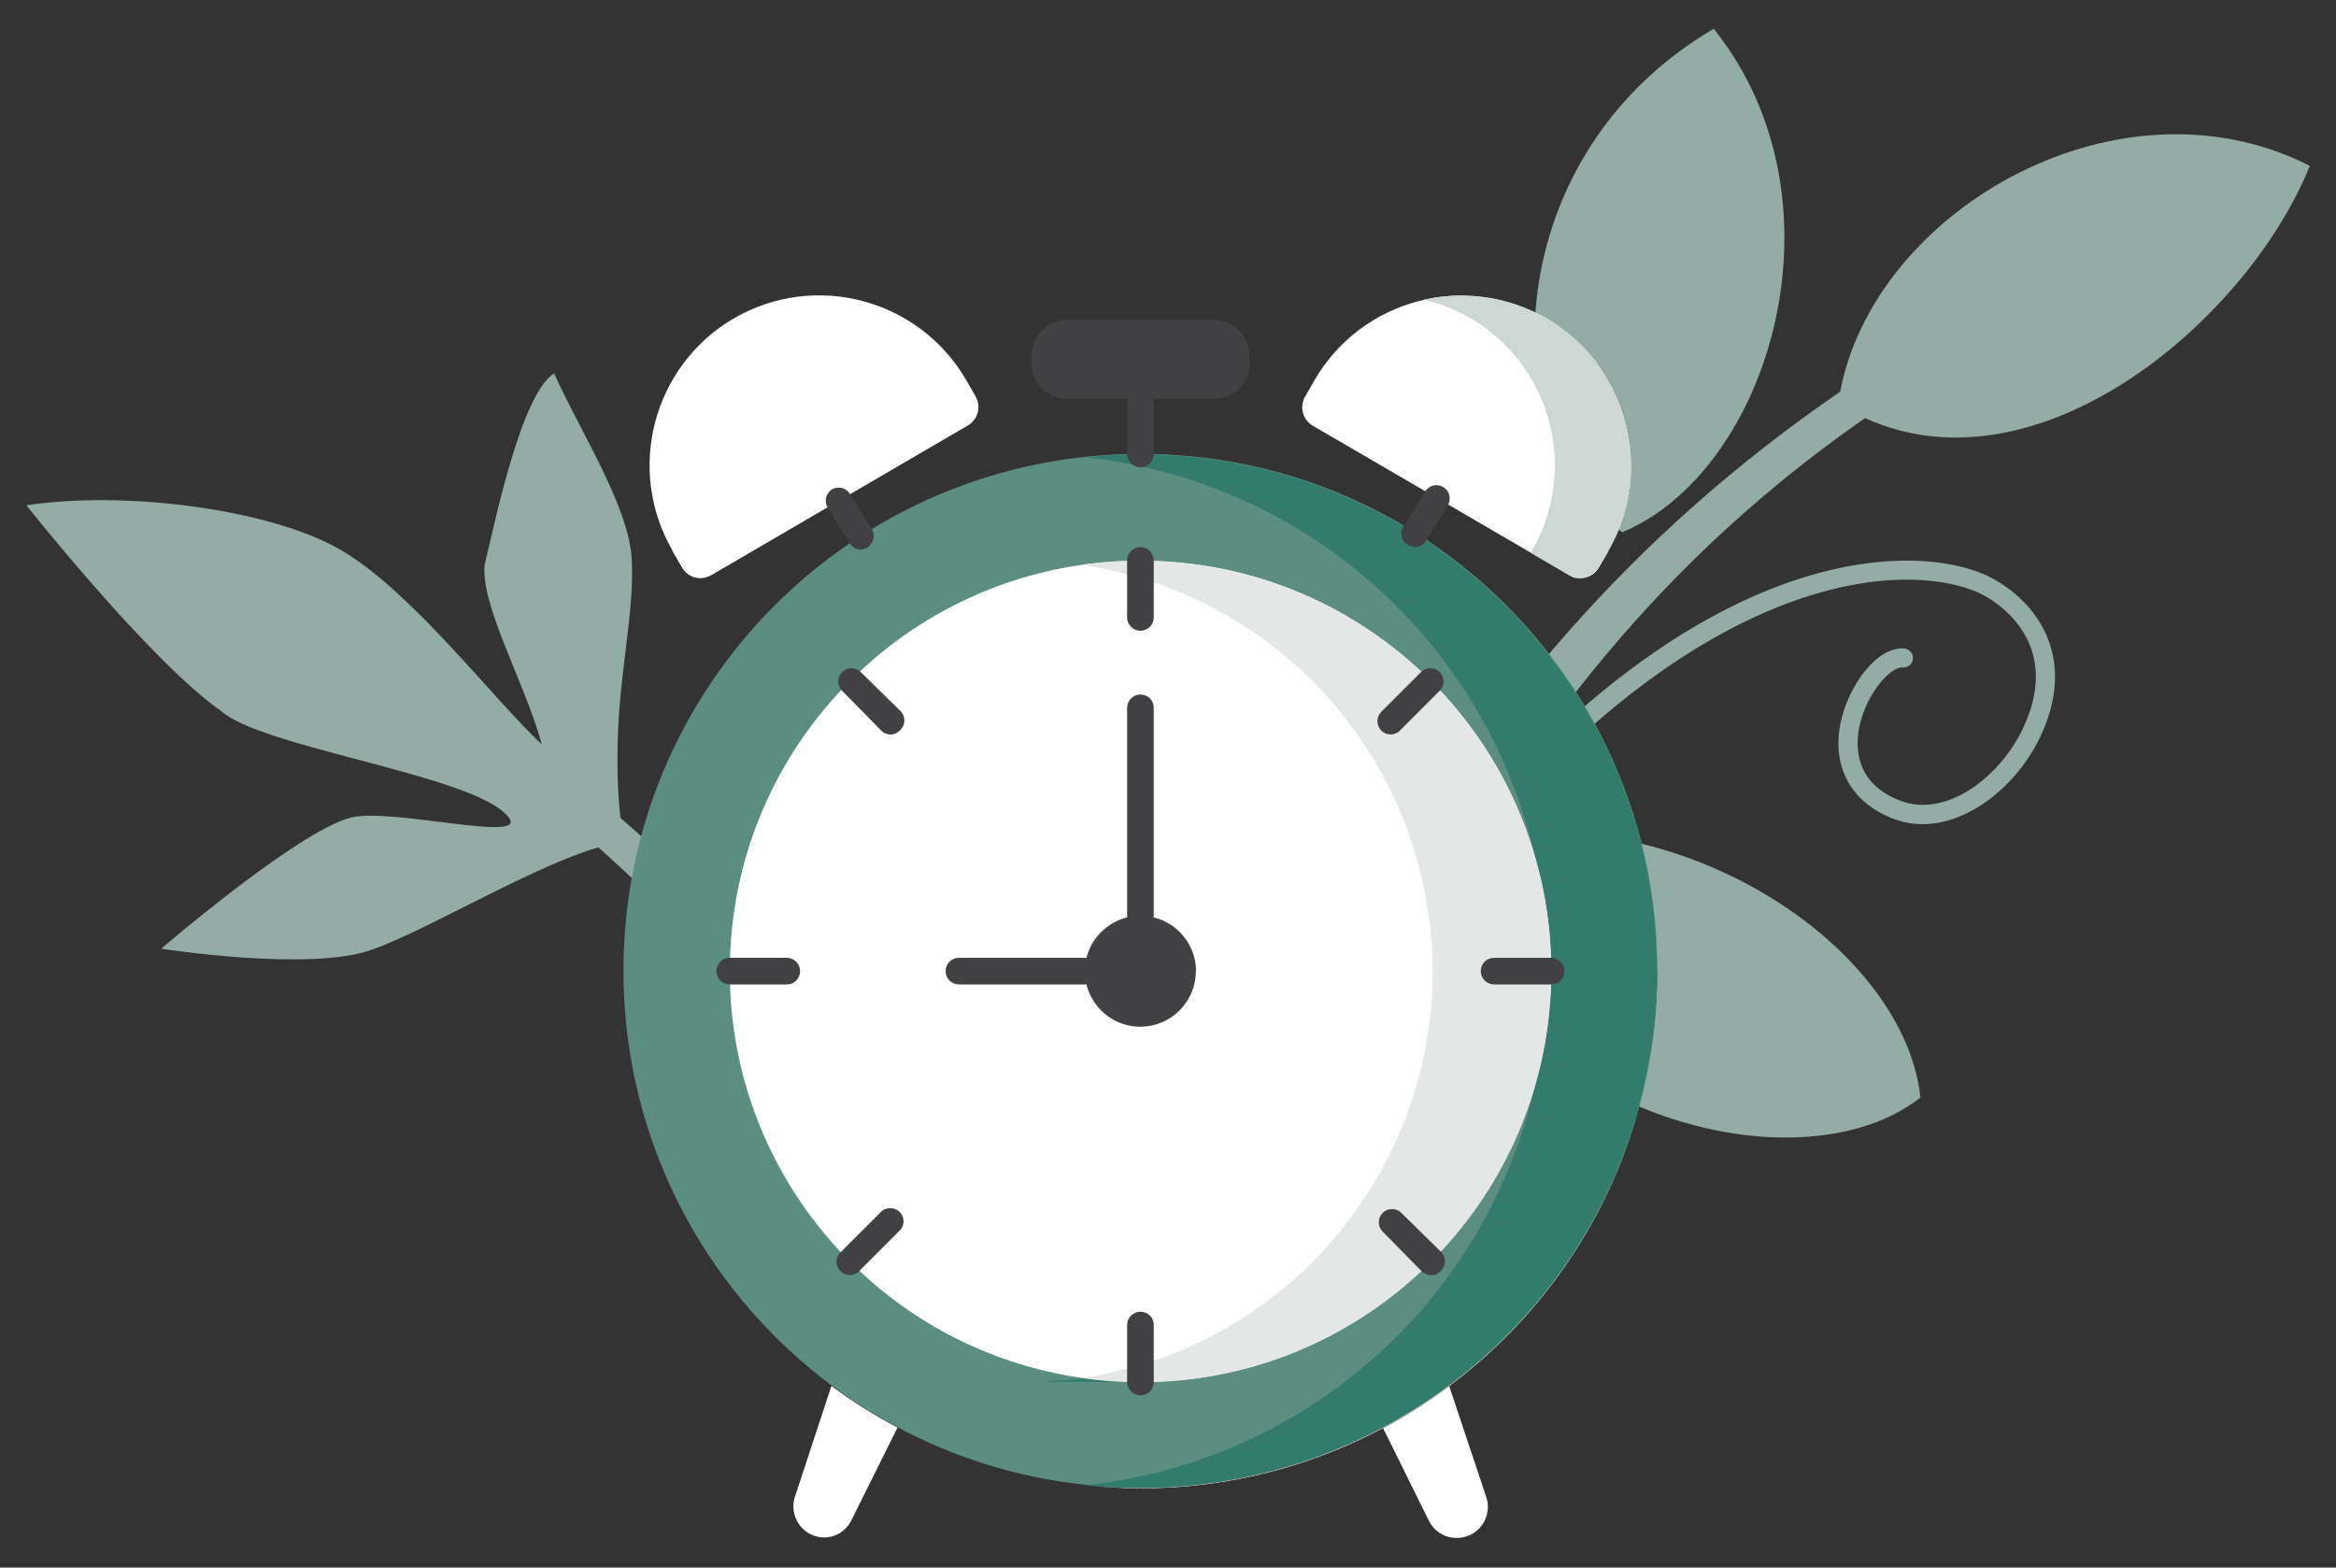 <?xml version="1.0" encoding="UTF-8"?>
<svg xmlns="http://www.w3.org/2000/svg" id="Ebene_1" data-name="Ebene 1" version="1.1" viewBox="0 0 1000 671">
  <rect x="0" y="0" width="1000" height="671" fill="#333333" stroke="none"/>
  <defs>
    <style>
      .cls-1 {
        fill: #93ada6;
      }

      .cls-1, .cls-2, .cls-3, .cls-4, .cls-5, .cls-6, .cls-7, .cls-8 {
        stroke-width: 0px;
      }

      .cls-2 {
        fill: #414042;
      }

      .cls-3 {
        fill: #327b6d;
      }

      .cls-4 {
        fill: #cdd7d4;
      }

      .cls-5 {
        fill: #e3e7e6;
      }

      .cls-6 {
        fill: #fff;
      }

      .cls-7 {
        fill: #231f20;
      }

      .cls-8 {
        fill: #5c8d81;
      }
    </style>
  </defs>
  <path class="cls-1" d="M267.5,360.3c-27.6,2.9-82.3,37.4-109.1,46.5-26.8,9.1-89.4-.7-89.4-.7,0,0,62-53.3,83-56.5,21-3.2,82.7,13.4,62.7-2.7-20.1-16.1-103.2-27.5-120-42.5-30.4-21.2-83.4-88.1-83.4-88.1,42-6.4,104.6,1.5,134.9,19.3,30.3,17.8,64.9,63.6,85.7,83-7-26.1-26.4-59.5-24.4-77,3.8-15.2,15.3-72.8,29.7-81.8,10.6,23.9,31.8,56.5,33.2,79.1,1.4,22.7-5.4,48.7-6,79.5-.6,30.8,3.1,41.9,3.1,41.9"></path>
  <path class="cls-1" d="M212.3,305.7l-9.5,11.7c98.7,79.7,150.3,139.9,213.5,235.3l21.4-6.3c-84.5-117.4-124.9-159.5-225.4-240.7"></path>
  <path class="cls-1" d="M550.3,472.6c-1.9-1.2-2.5-3.6-1.4-5.5,140-241,270.4-238.8,305-219,19.7,11.3,35,34.8,19.4,67.5-11.5,24.1-38.8,44.3-63,34.8-18.3-7.1-26.6-22.9-22.1-42.2,3.5-15.2,15.5-31.6,27-30.6,2.2.2,3.9,2.2,3.7,4.4-.2,2.3-2.2,3.9-4.4,3.7-4.9-.4-15,10.3-18.3,24.3-2.1,8.9-2.6,25,17.1,32.7,19.8,7.7,42.7-10,52.6-30.7,16.6-34.8-8.1-52.3-16-56.8-14.6-8.3-53.9-14.8-108.7,13.8-80.2,41.9-145,133.1-185.1,202.2-1.1,2-3.6,2.6-5.6,1.5h-.1Z"></path>
  <path class="cls-1" d="M694.5,227.8c63-26.2,98.2-141.8,39.1-215.5-96.5,56.8-92.8,181.8-39.1,215.5"></path>
  <path class="cls-1" d="M786.9,172.8c76.3,47.8,173.7-32.1,201.9-101.8-83.2-42.4-190.8,21.2-201.9,101.8"></path>
  <path class="cls-1" d="M534.9,482.6l29.9-4.2c68.6-132.5,135.6-258.9,318.3-349.1l-1.6-16.2c-197.1,97.3-272.8,228-346.6,369.6"></path>
  <path class="cls-1" d="M822.1,469.8c-7.3-69.5-118.7-139.4-216.1-104.6,29,111.5,163,146.5,216.1,104.6"></path>
  <path class="cls-6" d="M287.8,235.8l4.2,7.2c2.5,4.3,8.1,5.8,12.4,3.2h.1c0,0,109.7-64,109.7-64,4.4-2.5,5.9-8,3.5-12.4h0s-4.2-7.3-4.2-7.3c-20.2-34.6-64.7-46.4-99.4-26.2-34.6,20.3-46.3,64.7-26.2,99.4"></path>
  <path class="cls-6" d="M688.6,235.8l-4.2,7.2c-2.6,4.3-8.2,5.8-12.6,3.2l-109.7-63.9c-4.4-2.5-5.9-8-3.5-12.4h0s4.2-7.3,4.2-7.3c20.2-34.6,64.7-46.4,99.4-26.2,34.6,20.3,46.3,64.7,26.2,99.4"></path>
  <path class="cls-6" d="M693,226.8c-1.2,3-2.7,6-4.4,9l-4.2,7.2c-1.7,2.9-4.8,4.5-7.9,4.5s-3.2-.4-4.7-1.3l-16.4-9.6,16.3,9.6c1.5.9,3.1,1.3,4.7,1.3,3.1,0,6.1-1.6,7.9-4.4l4.2-7.2h0c1.7-2.9,3.2-5.9,4.4-9,0,0,0,0,0,0"></path>
  <path class="cls-7" d="M683.8,155.6c15,20.1,19,47.2,9.2,71.2,0,0,0,0,0,0,5.6-13.8,6.9-29,3.6-43.7-2.4-10.3-6.8-19.7-12.8-27.6"></path>
  <path class="cls-4" d="M625.7,126.5c-5.4,0-10.8.6-16.3,1.8,7.1,1.6,13.9,4.3,20.2,8,34.6,20.3,46.3,64.7,26.2,99.5l-.5.8,16.4,9.6c1.5.9,3.1,1.3,4.7,1.3,3.1,0,6.2-1.6,7.9-4.5l4.2-7.2c1.7-2.9,3.2-5.9,4.4-9,9.8-24,5.9-51.1-9.2-71.2-13.6-18-35.1-29-58.1-29"></path>
  <path class="cls-6" d="M628.7,657.3c-6.4,2.7-13.9,0-17-6.3l-19.6-39.6c9.9-5.3,19.3-11.3,28.3-18l16,47.9c1.9,6.5-1.4,13.4-7.6,16"></path>
  <path class="cls-6" d="M384.2,611.1l-19.7,39.6c-3,6.3-10.5,9.2-17,6.3-6-2.7-9.1-9.4-7.4-15.7l15.8-48c9,6.6,18.4,12.6,28.3,17.8"></path>
  <path class="cls-8" d="M709.4,415.7c0,122.2-99.2,221.2-221.4,221.1-122.2,0-221.2-99.2-221.1-221.4,0-122.1,99.1-221.1,221.3-221.1,122-.2,221.1,98.6,221.3,220.7v.7Z"></path>
  <path class="cls-6" d="M701.7,473.7c-25.5,94-111.5,163.2-213.6,163.2h-.1c-6.9,0-13.7-.3-20.4-.9,6.8.7,13.6,1.1,20.5,1.1h.4c102-.1,187.9-69.3,213.2-163.3,0,0,0,0,0,0"></path>
  <path class="cls-7" d="M709.4,415.5v.2c0,20-2.7,39.5-7.7,57.9,0,0,0,0,0,0,5-18.5,7.6-37.9,7.6-58v-.2Z"></path>
  <path class="cls-3" d="M488.2,194.4h0c-7.8,0-15.5.5-23.3,1.4,61.1,6.6,116.8,38.3,153.6,87.5,19.4,25.9,32.2,54.8,38.8,84.5,4.3,15.2,6.6,31.3,6.6,47.9h0v.2c0,17-2.4,33.4-6.9,49-11.2,49.5-39.4,95.4-83.3,128.1-31.8,23.8-69.4,38.6-109,42.7.9.1,1.9.2,2.8.3,6.7.6,13.5.9,20.4.9h.1c102.1,0,188.1-69.2,213.6-163.2,5-18.5,7.7-37.9,7.7-57.9v-.2c0-122.1-99.1-221.1-221.2-221.1"></path>
  <path class="cls-2" d="M534.9,152.2v3.6c0,8.2-6.7,14.9-14.9,14.9h-63.3c-8.2,0-15-6.5-15.1-14.8v-.2s0-3.6,0-3.6c0-8.3,6.8-15.1,15.1-15.1h63.1c8.3,0,15.1,6.8,15.1,15.1"></path>
  <path class="cls-2" d="M488.2,200c-3.1,0-5.7-2.5-5.7-5.7v-23.6c0-3.1,2.5-5.7,5.7-5.7s5.7,2.5,5.7,5.7v23.6c0,3.1-2.5,5.7-5.7,5.7"></path>
  <path class="cls-2" d="M368.6,235.3c-2,0-3.8-1-4.8-2.7l-9.5-15.3c-1.6-2.7-.8-6.1,1.8-7.8h0c2.6-1.5,5.9-.8,7.6,1.7l9.5,15.3c1.6,2.7.8,6.1-1.8,7.8h0c-.8.6-1.8.9-2.8.9"></path>
  <path class="cls-2" d="M605.5,234c-1.1,0-2.1-.3-3-.8-2.6-1.6-3.4-5.1-1.8-7.7l9.4-15.2c1.7-2.6,5.1-3.4,7.8-1.8,2.6,1.6,3.5,5.1,1.9,7.8l-9.4,15.2c-1,1.7-2.9,2.7-4.8,2.7"></path>
  <path class="cls-6" d="M664,415.8c0,97.1-78.7,175.8-175.8,175.8s-175.8-78.7-175.8-175.8,78.7-175.8,175.8-175.8c97.1,0,175.8,78.6,175.8,175.7h0Z"></path>
  <path class="cls-3" d="M469.5,240.9c-2.2.2-4.5.5-6.7.8,0,0,0,0,0,0,2.2-.3,4.4-.6,6.7-.8M657.2,464.6c-21.1,73.4-88.8,127-169,127s-16.9-.6-25.2-1.8c0,0-.2,0-.2,0,8.4,1.2,16.9,1.8,25.4,1.8,80.1,0,147.7-53.6,168.9-126.8,0,0,0-.2,0-.3"></path>
  <path class="cls-7" d="M664,415.8h0c0,16.9-2.4,33.3-6.9,48.8,0,0,0,.2,0,.3,4.5-15.5,6.9-32,6.9-49h0Z"></path>
  <path class="cls-5" d="M488.2,240h0c-6.2,0-12.5.3-18.7,1-2.2.2-4.5.5-6.7.8,77,11.2,137.4,71.7,148.6,148.7,14,96-52.4,185.3-148.4,199.4,8.2,1.2,16.6,1.8,25.2,1.8,80.2,0,147.8-53.7,169-127,4.5-15.5,6.9-31.9,6.9-48.8,0-97.1-78.7-175.8-175.8-175.8"></path>
  <path class="cls-2" d="M488.2,270c-3.1,0-5.7-2.5-5.7-5.7v-24.4c0-3.1,2.5-5.7,5.7-5.7s5.7,2.5,5.7,5.7v24.4c0,3.1-2.5,5.7-5.7,5.7"></path>
  <path class="cls-2" d="M488.2,597.3c-3.1,0-5.7-2.5-5.7-5.7v-24.4c0-3.1,2.5-5.7,5.7-5.7s5.7,2.5,5.7,5.7v24.4c0,3.1-2.5,5.7-5.7,5.7"></path>
  <path class="cls-2" d="M595.3,314.4c-1.5,0-3-.6-4-1.7-2.2-2.2-2.2-5.8,0-8l17-17c2.2-2.2,5.8-2.2,8,0,2.2,2.2,2.2,5.8,0,8l-17.3,17.3c-1,.9-2.3,1.4-3.7,1.4"></path>
  <path class="cls-2" d="M363.7,545.8c-3.1,0-5.6-2.6-5.6-5.7,0-1.5.6-2.9,1.7-4l17-17c2-2.4,5.6-2.6,8-.6,2.4,2,2.7,5.6.6,8l-.6.6-17.3,17.3c-1,.9-2.4,1.4-3.7,1.4"></path>
  <path class="cls-2" d="M664,421.4h-24.4c-3.1,0-5.7-2.5-5.7-5.7s2.5-5.7,5.7-5.7h24.4c3.1,0,5.7,2.5,5.7,5.7s-2.5,5.7-5.7,5.7"></path>
  <path class="cls-2" d="M336.8,421.4h-24.4c-3.1,0-5.7-2.5-5.7-5.7s2.5-5.7,5.7-5.7h24.4c3.1,0,5.7,2.5,5.7,5.7s-2.5,5.7-5.7,5.7"></path>
  <path class="cls-2" d="M612.6,545.8c-1.5,0-2.9-.6-4-1.6l-17-17.3c-2-2.4-1.8-5.9.6-8,2.1-1.8,5.2-1.8,7.4,0l17.3,17c2.2,2.2,2.2,5.8,0,8h0c-1.1,1.3-2.6,2-4.2,2"></path>
  <path class="cls-2" d="M381.2,314.4c-1.5,0-3-.6-4-1.7l-17-17.3c-2-2.4-1.8-5.9.6-8,2.1-1.8,5.2-1.8,7.4,0l17.3,17c2.2,2.2,2.2,5.8,0,8-1.1,1.2-2.6,2-4.2,2"></path>
  <path class="cls-2" d="M464.4,421.4h-53.9c-3.1,0-5.7-2.5-5.7-5.7s2.5-5.7,5.7-5.7h53.9c3.1,0,5.7,2.5,5.7,5.7s-2.5,5.7-5.7,5.7"></path>
  <path class="cls-2" d="M488.2,397.6c-3.1,0-5.7-2.5-5.7-5.7v-88.9c0-3.1,2.5-5.7,5.7-5.7s5.7,2.5,5.7,5.7v88.9c0,3.1-2.5,5.7-5.7,5.7"></path>
  <path class="cls-2" d="M511.9,415.8c0,13.1-10.7,23.7-23.8,23.7-13.1,0-23.7-10.7-23.7-23.8,0-13.1,10.7-23.7,23.8-23.7s23.8,10.6,23.8,23.8h0Z"></path>
</svg>
